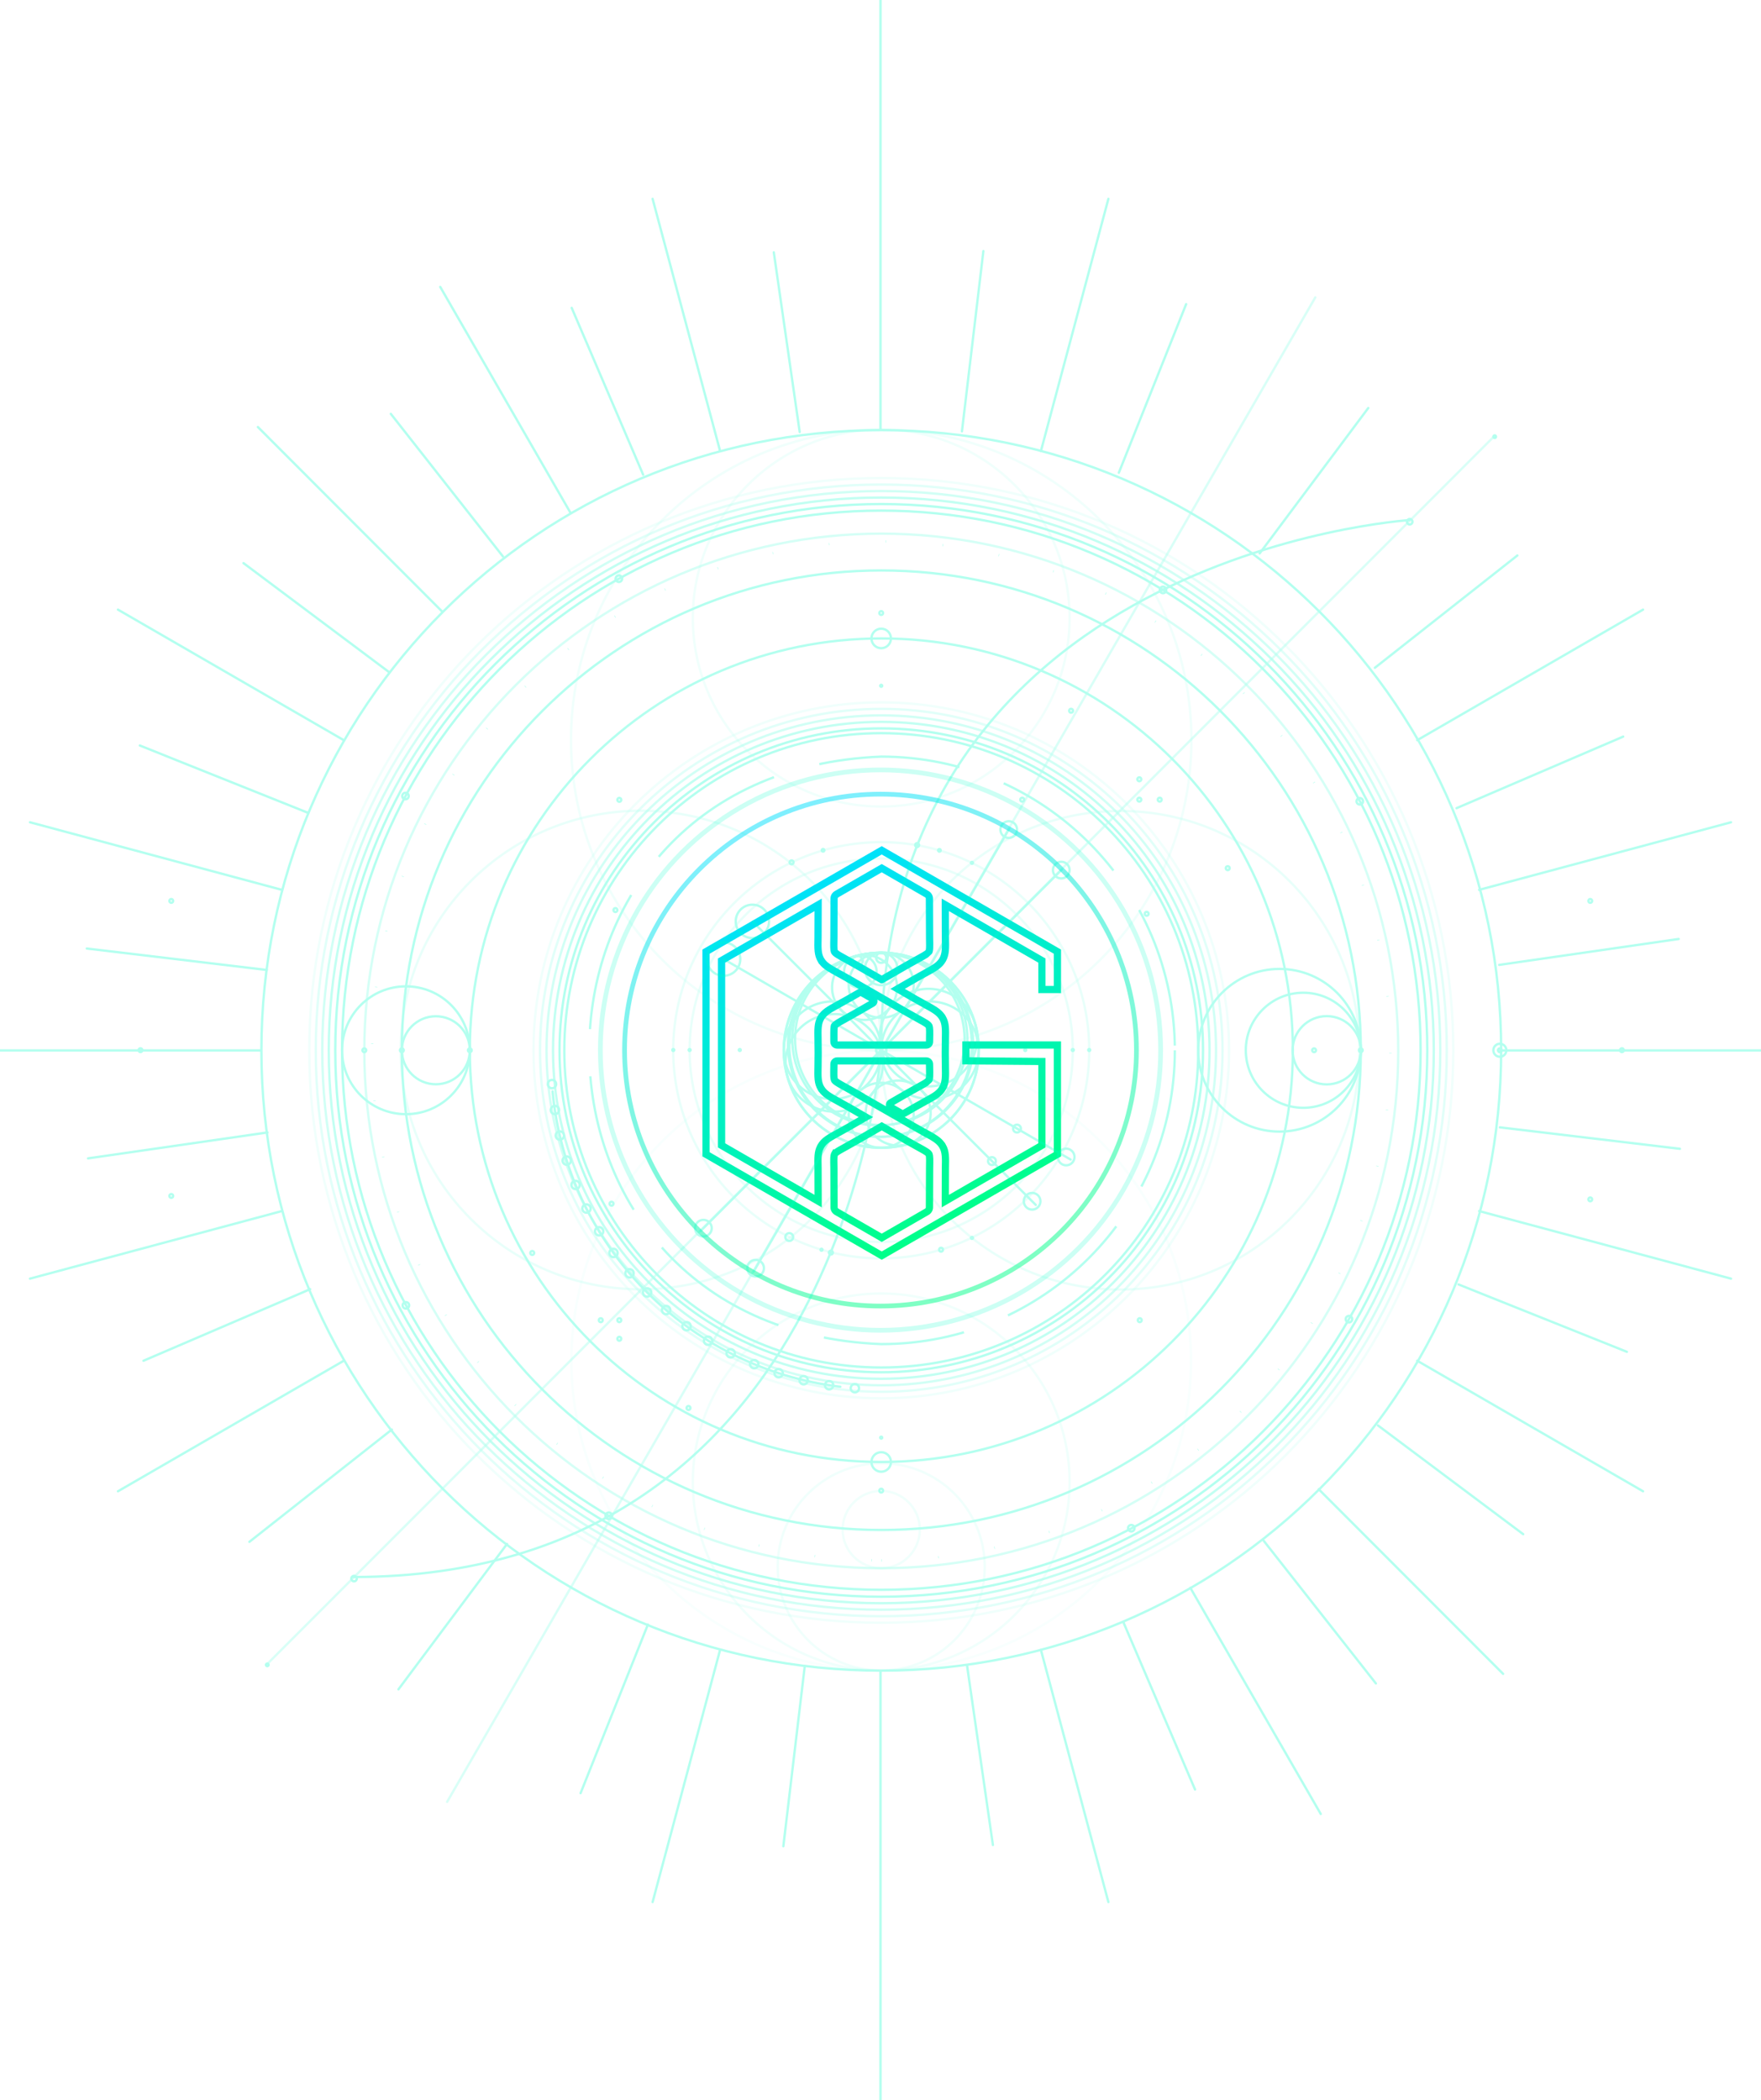 <?xml version="1.0" encoding="UTF-8"?>
<svg width="374" height="446" viewBox="0 0 374 446" fill="none" xmlns="http://www.w3.org/2000/svg">
  <path d="M187.261 267.526L186.06 266.835L168.406 256.653H168.399L149.18 245.567V201.649L150.388 200.953L168.398 190.565H168.405L186.058 180.383L187.263 179.689L188.464 180.384L206.117 190.565H206.125L225.343 201.649V210.901H220.514V204.428L203.115 194.393L201.534 193.48C201.539 196.236 201.547 198.803 201.551 199.068C201.6 201.394 201.628 202.724 200.949 204.019V204.034L200.846 204.212C200.061 205.572 198.881 206.22 196.74 207.395L196.646 207.445C196.053 207.77 195.397 208.131 194.801 208.469L194.392 208.706L192.161 209.993L194.907 211.576C195.564 211.946 196.242 212.319 196.736 212.588C198.665 213.646 199.811 214.275 200.599 215.391H200.622L200.847 215.774C201.63 217.129 201.602 218.474 201.551 220.916V220.96C201.539 221.539 201.525 222.259 201.525 223.611C201.525 224.953 201.539 225.643 201.551 226.251V226.306C201.6 228.633 201.628 229.963 200.949 231.258V231.267L200.846 231.449C200.061 232.809 198.881 233.457 196.74 234.633C196.106 234.98 195.395 235.37 194.76 235.73L194.392 235.945L192.383 237.104C192.304 237.148 192.221 237.185 192.135 237.213L194.618 238.646C195.067 238.903 195.531 239.161 195.861 239.344L195.993 239.416L196.001 239.424L196.31 239.601L196.738 239.825C198.665 240.882 199.811 241.511 200.599 242.627H200.622L200.847 243.01C201.63 244.364 201.602 245.71 201.551 248.152C201.547 248.413 201.539 251.026 201.534 253.741L203.023 252.881L203.886 252.38L220.511 242.789V226.175L204.379 226.039V221.151H225.341V245.568L224.133 246.266L206.124 256.653H206.116L188.462 266.834L187.261 267.526ZM168.809 255.121H168.816L187.26 265.759L187.695 265.508L205.705 255.121H205.713L223.366 244.94L223.808 244.684V222.682H205.911V224.521L222.043 224.656V243.675L199.995 256.399V255.069C200 252.471 200.009 248.478 200.015 248.123C200.062 245.89 200.084 244.833 199.571 243.875L199.516 243.778C199.005 242.897 198.227 242.4 196.661 241.535L196.649 241.563L195.119 240.688C194.729 240.469 194.149 240.148 193.623 239.846L191.141 238.416H191.149L190.858 238.248L181.516 232.902L181.534 232.872C180.612 232.344 179.979 231.997 179.409 231.682L179.292 231.619C179.027 231.476 178.407 231.142 177.858 230.811C177.08 230.343 176.653 230.028 176.529 229.643C176.276 229.092 176.295 228.241 176.336 226.37L176.344 225.943C176.353 225.567 176.509 225.21 176.778 224.946C177.047 224.683 177.408 224.535 177.784 224.533H196.737C197.114 224.535 197.475 224.684 197.744 224.947C198.012 225.211 198.168 225.569 198.176 225.946L198.185 226.37C198.229 228.379 198.246 229.209 197.936 229.759L197.06 230.565C196.618 230.854 195.997 231.196 195.119 231.677L195.101 231.688C194.505 232.016 193.829 232.384 192.704 233.032L189.88 234.66L191.723 235.714L192.999 234.978L193.621 234.615C194.353 234.193 195.232 233.71 195.999 233.29C197.966 232.21 198.893 231.704 199.468 230.763L199.516 230.679C200.085 229.695 200.063 228.641 200.015 226.337V226.283C200.004 225.698 199.988 224.97 199.988 223.611C199.988 222.252 200.004 221.515 200.016 220.931V220.887C200.062 218.654 200.084 217.595 199.571 216.638L199.516 216.541C198.938 215.544 198.017 215.039 196 213.932C195.368 213.587 194.432 213.074 193.623 212.607L192.851 212.162L189.093 209.994L193.62 207.381C194.328 206.97 195.166 206.51 195.906 206.105L196 206.053C197.933 204.993 198.862 204.483 199.44 203.576L199.517 203.442C200.086 202.457 200.064 201.404 200.016 199.1C200.01 198.745 200.001 194.753 199.996 192.153V190.824L205.426 193.958L222.046 203.543V209.37H223.81V202.533L223.368 202.279L205.715 192.095H205.708L187.26 181.46L186.826 181.711L168.816 192.098H168.809L151.155 202.281L150.714 202.535V244.684L151.156 244.94L168.809 255.121ZM183.646 232.353L188.161 234.937C188.142 234.846 188.132 234.753 188.132 234.66C188.13 234.429 188.19 234.202 188.306 234.001C188.421 233.801 188.588 233.635 188.789 233.521L192.113 231.601H192.119C193.152 231.008 193.795 230.656 194.364 230.343L194.376 230.337C195.48 229.73 196.432 229.207 196.602 228.991C196.699 228.704 196.675 227.585 196.65 226.402L196.643 226.064H177.875L177.868 226.401C177.842 227.608 177.818 228.747 177.923 229.002L177.935 229.024C178.077 229.143 178.538 229.472 180.02 230.27L180.149 230.339C180.745 230.667 181.411 231.034 182.402 231.602H182.409L183.66 232.327L183.646 232.353ZM187.265 263.739L177.304 257.995C177.021 257.834 176.785 257.6 176.622 257.318C176.458 257.036 176.372 256.716 176.373 256.39L176.37 255.215C176.363 252.555 176.351 248.536 176.342 248.091C176.298 246.083 176.28 245.252 176.591 244.7L176.978 244.014L177.146 244.115C177.592 243.776 178.296 243.39 179.412 242.776C180.059 242.422 180.729 242.053 181.821 241.425L182.004 241.324L187.268 238.286L192.714 241.426C193.814 242.061 194.505 242.441 195.118 242.776C196.945 243.777 197.628 244.152 197.938 244.688L198.041 244.866V244.912C198.248 245.465 198.23 246.323 198.193 248.085C198.185 248.449 198.174 251.242 198.162 256.384C198.162 256.711 198.076 257.031 197.913 257.314C197.749 257.596 197.514 257.83 197.231 257.992L187.265 263.739ZM177.92 245.465C177.822 245.753 177.846 246.873 177.872 248.056C177.882 248.516 177.893 252.385 177.9 255.209L177.904 256.382C177.901 256.44 177.915 256.497 177.945 256.548C177.974 256.598 178.016 256.639 178.068 256.666L187.264 261.972L196.458 256.669C196.51 256.641 196.553 256.599 196.582 256.548C196.611 256.497 196.625 256.439 196.623 256.38C196.636 251.159 196.646 248.435 196.654 248.055C196.68 246.847 196.704 245.703 196.599 245.454C196.403 245.236 195.461 244.718 194.375 244.122C193.789 243.802 193.132 243.44 192.12 242.858L191.937 242.756L187.263 240.058L182.409 242.858H182.403C181.402 243.432 180.76 243.784 180.144 244.123C179.09 244.7 178.093 245.247 177.916 245.467L177.92 245.465ZM174.526 256.399L168.798 253.093L152.475 243.676V203.544L168.959 194.036L169.864 193.51L174.524 190.821L174.522 192.151C174.515 195.206 174.507 198.756 174.5 199.098C174.454 201.328 174.432 202.386 174.943 203.344L175.001 203.443C175.579 204.439 176.501 204.945 178.52 206.053C179.315 206.49 180.154 206.95 180.895 207.377L182.131 208.088H182.127C185.31 209.924 188.489 211.757 191.664 213.588L193.214 214.477C194.031 214.945 194.609 215.264 195.113 215.539C196.887 216.511 197.621 216.913 197.932 217.453L198.036 217.631V217.679C198.243 218.231 198.225 219.09 198.188 220.852L198.178 221.279C198.169 221.655 198.014 222.013 197.745 222.276C197.477 222.54 197.116 222.688 196.739 222.69H177.784C177.407 222.688 177.046 222.539 176.777 222.275C176.508 222.011 176.353 221.653 176.344 221.277L176.333 220.848C176.333 220.844 176.32 220.101 176.329 219.339C176.347 218.041 176.384 217.513 176.742 217.24C177.123 216.791 177.876 216.377 179.403 215.539C180.001 215.211 180.678 214.841 181.812 214.188L181.99 214.085H181.996L184.608 212.579L182.765 211.524L181.561 212.218L180.898 212.601C180.132 213.043 179.201 213.554 178.52 213.928C176.591 214.985 175.663 215.493 175.083 216.399L175.002 216.541C174.432 217.525 174.454 218.578 174.502 220.881V220.972C174.514 221.553 174.529 222.276 174.529 223.607C174.529 224.938 174.514 225.661 174.502 226.242V226.332C174.456 228.571 174.434 229.629 174.951 230.589L175.003 230.677C175.582 231.673 176.503 232.179 178.522 233.287C179.156 233.633 180.094 234.148 180.897 234.609L181.559 234.992V234.996L185.426 237.228L180.901 239.841C180.184 240.256 179.338 240.721 178.592 241.131L178.522 241.17C176.588 242.228 175.66 242.736 175.081 243.648L175.004 243.781C174.434 244.769 174.456 245.819 174.505 248.123C174.51 248.388 174.517 250.594 174.526 255.069L174.526 256.399ZM171.701 253L172.988 253.742C172.98 250.255 172.974 248.377 172.97 248.155C172.921 245.83 172.893 244.5 173.572 243.204V243.189L173.675 243.011C174.463 241.644 175.642 241 177.781 239.829L177.85 239.791C178.483 239.443 179.189 239.055 179.821 238.697L182.359 237.232L179.644 235.664C178.982 235.291 178.288 234.91 177.785 234.635C175.856 233.577 174.709 232.948 173.921 231.832H173.897L173.673 231.449C172.89 230.095 172.918 228.749 172.969 226.308V226.217C172.981 225.644 172.996 224.929 172.996 223.614C172.996 222.299 172.981 221.586 172.969 221.012V220.92C172.921 218.594 172.893 217.264 173.572 215.97V215.953L173.675 215.776C174.462 214.412 175.642 213.766 177.781 212.593C178.349 212.281 179.095 211.873 179.763 211.493L180.129 211.28L182.105 210.141C182.197 210.088 182.294 210.046 182.396 210.016L180.13 208.705L179.784 208.506C179.145 208.143 178.451 207.761 177.786 207.396C175.942 206.385 174.813 205.766 174.029 204.739L173.99 204.752L173.675 204.212C172.892 202.856 172.92 201.511 172.971 199.07C172.977 198.772 172.984 195.63 172.989 193.483L171.585 194.292L170.639 194.839L154.014 204.428V242.791L171.708 252.998L171.701 253ZM177.874 221.157H196.647L196.654 220.818C196.68 219.61 196.704 218.469 196.6 218.217V218.213C196.396 217.989 195.415 217.451 194.377 216.882C193.791 216.562 193.105 216.183 192.064 215.584L190.898 214.914L186.327 212.278C186.35 212.375 186.362 212.475 186.362 212.575C186.363 212.805 186.303 213.032 186.189 213.233C186.074 213.433 185.909 213.599 185.709 213.716L185.704 213.718L182.41 215.618H182.404C181.36 216.22 180.69 216.586 180.146 216.884C179.086 217.466 178.083 218.015 177.916 218.232V218.236C177.865 218.696 177.855 219.997 177.873 220.817L177.874 221.157ZM187.467 208.813H187.056L186.878 208.71L181.998 205.895H181.993L181.815 205.792C180.696 205.148 179.988 204.757 179.41 204.441C177.584 203.44 176.901 203.065 176.591 202.527L176.489 202.349V202.305C176.28 201.751 176.298 200.894 176.337 199.133C176.346 198.699 176.357 194.855 176.365 192.311L176.369 190.835C176.368 190.508 176.454 190.188 176.617 189.905C176.781 189.623 177.016 189.389 177.3 189.226L187.261 183.483L197.221 189.226C197.504 189.388 197.739 189.622 197.903 189.904C198.067 190.185 198.154 190.505 198.155 190.831V190.847C198.161 193.17 198.174 198.609 198.186 199.132C198.229 201.143 198.246 201.977 197.936 202.524L197.114 203.295C196.669 203.592 196.031 203.942 195.117 204.444C194.515 204.772 193.83 205.15 192.708 205.796L192.526 205.899L187.467 208.813ZM182.403 204.363H182.409L187.261 207.163L192.115 204.363H192.12C193.152 203.771 193.803 203.413 194.381 203.097C195.435 202.518 196.433 201.97 196.606 201.752C196.703 201.466 196.679 200.346 196.654 199.161C196.643 198.624 196.629 193.372 196.623 190.847V190.835C196.625 190.776 196.61 190.718 196.58 190.667C196.551 190.616 196.507 190.575 196.455 190.548L187.262 185.247L178.068 190.549C178.016 190.576 177.973 190.617 177.944 190.668C177.915 190.719 177.901 190.777 177.904 190.836L177.899 192.313C177.891 195.014 177.881 198.712 177.871 199.162C177.845 200.369 177.82 201.509 177.926 201.763V201.768C178.125 201.987 179.064 202.504 180.146 203.097C180.698 203.399 181.371 203.771 182.402 204.363H182.403Z" fill="url(#paint0_linear_1007_116763)"/>
  <circle opacity="0.5" cx="187" cy="223" r="54.357" stroke="url(#paint1_linear_1007_116763)"/>
  <circle cx="187" cy="223" r="59.5" stroke="#00FFC8" stroke-opacity="0.2"/>
  <g opacity="0.3" clip-path="url(#clip0_1007_116763)">
    <path d="M86.213 236.608C93.706 236.608 99.78 230.531 99.78 223.035C99.78 215.538 93.706 209.461 86.213 209.461C78.721 209.461 72.647 215.538 72.647 223.035C72.647 230.531 78.721 236.608 86.213 236.608Z" stroke="#00FFC8" stroke-width="0.5" stroke-miterlimit="10" stroke-linecap="round"/>
    <path d="M271.745 240.307C281.279 240.307 289.008 232.574 289.008 223.035C289.008 213.496 281.279 205.763 271.745 205.763C262.211 205.763 254.482 213.496 254.482 223.035C254.482 232.574 262.211 240.307 271.745 240.307Z" stroke="#00FFC8" stroke-width="0.5" stroke-miterlimit="10" stroke-linecap="round"/>
    <path opacity="0.3" d="M237.942 273.851C265.993 273.851 288.732 251.1 288.732 223.035C288.732 194.97 265.993 172.219 237.942 172.219C209.892 172.219 187.152 194.97 187.152 223.035C187.152 251.1 209.892 273.851 237.942 273.851Z" stroke="#00FFC8" stroke-width="0.5" stroke-miterlimit="10" stroke-linecap="round"/>
    <path opacity="0.3" d="M136.128 273.798C164.307 273.798 187.151 251.047 187.151 222.982C187.151 194.917 164.307 172.166 136.128 172.166C107.95 172.166 85.106 194.917 85.106 222.982C85.106 251.047 107.95 273.798 136.128 273.798Z" stroke="#00FFC8" stroke-width="0.5" stroke-miterlimit="10" stroke-linecap="round"/>
    <path d="M92.564 230.255C96.549 230.255 99.78 227.022 99.78 223.035C99.78 219.048 96.549 215.815 92.564 215.815C88.579 215.815 85.348 219.048 85.348 223.035C85.348 227.022 88.579 230.255 92.564 230.255Z" stroke="#00FFC8" stroke-width="0.5" stroke-miterlimit="10" stroke-linecap="round"/>
    <path opacity="0.3" d="M187.151 267.233C211.549 267.233 231.327 247.445 231.327 223.035C231.327 198.625 211.549 178.837 187.151 178.837C162.753 178.837 142.975 198.625 142.975 223.035C142.975 247.445 162.753 267.233 187.151 267.233Z" stroke="#00FFC8" stroke-width="0.5" stroke-miterlimit="10" stroke-linecap="round"/>
    <path opacity="0.3" d="M187.151 263.743C209.622 263.743 227.838 245.517 227.838 223.035C227.838 200.552 209.622 182.327 187.151 182.327C164.68 182.327 146.464 200.552 146.464 223.035C146.464 245.517 164.68 263.743 187.151 263.743Z" stroke="#00FFC8" stroke-width="0.5" stroke-miterlimit="10" stroke-linecap="round"/>
    <path d="M276.794 235.255C283.54 235.255 289.008 229.784 289.008 223.035C289.008 216.286 283.54 210.815 276.794 210.815C270.049 210.815 264.58 216.286 264.58 223.035C264.58 229.784 270.049 235.255 276.794 235.255Z" stroke="#00FFC8" stroke-width="0.5" stroke-miterlimit="10" stroke-linecap="round"/>
    <path d="M281.764 230.282C285.765 230.282 289.008 227.038 289.008 223.035C289.008 219.032 285.765 215.787 281.764 215.787C277.764 215.787 274.52 219.032 274.52 223.035C274.52 227.038 277.764 230.282 281.764 230.282Z" stroke="#00FFC8" stroke-width="0.5" stroke-miterlimit="10" stroke-linecap="round"/>
    <path d="M187.165 290.403C224.344 290.403 254.484 260.247 254.484 223.049C254.484 185.851 224.344 155.695 187.165 155.695C149.986 155.695 119.846 185.851 119.846 223.049C119.846 260.247 149.986 290.403 187.165 290.403Z" stroke="#00FFC8" stroke-width="0.5" stroke-miterlimit="10"/>
    <path d="M249.512 223.047C249.512 257.501 221.591 285.436 187.165 285.436C104.46 282.151 104.488 163.948 187.165 160.674C221.601 160.674 249.512 188.609 249.512 223.063V223.047Z" stroke="#00FFC8" stroke-width="0.5" stroke-miterlimit="10" stroke-dasharray="30.07 10.02"/>
    <path d="M187.177 337.612C250.431 337.612 301.708 286.308 301.708 223.023C301.708 159.737 250.431 108.433 187.177 108.433C123.924 108.433 72.647 159.737 72.647 223.023C72.647 286.308 123.924 337.612 187.177 337.612Z" stroke="#00FFC8" stroke-width="0.5" stroke-miterlimit="10"/>
    <path d="M187.177 324.906C243.417 324.906 289.008 279.291 289.008 223.022C289.008 166.754 243.417 121.139 187.177 121.139C130.938 121.139 85.346 166.754 85.346 223.022C85.346 279.291 130.938 324.906 187.177 324.906Z" stroke="#00FFC8" stroke-width="0.5" stroke-miterlimit="10"/>
    <path d="M187.177 310.465C235.446 310.465 274.575 271.316 274.575 223.023C274.575 174.73 235.446 135.58 187.177 135.58C138.909 135.58 99.78 174.73 99.78 223.023C99.78 271.316 138.909 310.465 187.177 310.465Z" stroke="#00FFC8" stroke-width="0.5" stroke-miterlimit="10"/>
    <path d="M187.165 339.082C251.208 339.082 303.125 287.138 303.125 223.061C303.125 158.985 251.208 107.041 187.165 107.041C123.122 107.041 71.204 158.985 71.204 223.061C71.204 287.138 123.122 339.082 187.165 339.082Z" stroke="#00FFC8" stroke-width="0.5" stroke-miterlimit="10" stroke-linecap="round"/>
    <path opacity="0.8" d="M187.165 340.463C251.971 340.463 304.506 287.9 304.506 223.061C304.506 158.222 251.971 105.66 187.165 105.66C122.359 105.66 69.824 158.222 69.824 223.061C69.824 287.9 122.359 340.463 187.165 340.463Z" stroke="#00FFC8" stroke-width="0.5" stroke-miterlimit="10" stroke-linecap="round"/>
    <path opacity="0.6" d="M187.165 341.842C252.732 341.842 305.885 288.662 305.885 223.061C305.885 157.46 252.732 104.28 187.165 104.28C121.598 104.28 68.445 157.46 68.445 223.061C68.445 288.662 121.598 341.842 187.165 341.842Z" stroke="#00FFC8" stroke-width="0.5" stroke-miterlimit="10" stroke-linecap="round"/>
    <path opacity="0.4" d="M187.165 343.224C253.495 343.224 307.265 289.425 307.265 223.061C307.265 156.697 253.495 102.899 187.165 102.899C120.835 102.899 67.064 156.697 67.064 223.061C67.064 289.425 120.835 343.224 187.165 343.224Z" stroke="#00FFC8" stroke-width="0.5" stroke-miterlimit="10" stroke-linecap="round"/>
    <path opacity="0.2" d="M187.165 344.605C254.257 344.605 308.646 290.188 308.646 223.061C308.646 155.935 254.257 101.518 187.165 101.518C120.073 101.518 65.684 155.935 65.684 223.061C65.684 290.188 120.073 344.605 187.165 344.605Z" stroke="#00FFC8" stroke-width="0.5" stroke-miterlimit="10" stroke-linecap="round"/>
    <path opacity="0.55" d="M187.165 333.021C247.801 333.021 296.956 283.841 296.956 223.173C296.956 162.506 247.801 113.325 187.165 113.325C126.529 113.325 77.373 162.506 77.373 223.173C77.373 283.841 126.529 333.021 187.165 333.021Z" stroke="#00FFC8" stroke-width="0.5" stroke-miterlimit="10"/>
    <path d="M187.165 331.364C246.886 331.364 295.3 282.925 295.3 223.173C295.3 163.421 246.886 114.983 187.165 114.983C127.444 114.983 79.03 163.421 79.03 223.173C79.03 282.925 127.444 331.364 187.165 331.364Z" stroke="#00FFC8" stroke-width="0.5" stroke-miterlimit="10" stroke-dasharray="0.1 12"/>
    <path d="M187.165 291.417C224.904 291.417 255.498 260.808 255.498 223.049C255.498 185.29 224.904 154.68 187.165 154.68C149.425 154.68 118.831 185.29 118.831 223.049C118.831 260.808 149.425 291.417 187.165 291.417Z" stroke="#00FFC8" stroke-width="0.5" stroke-miterlimit="10"/>
    <path opacity="0.8" d="M187.165 292.799C225.667 292.799 256.879 261.571 256.879 223.049C256.879 184.527 225.667 153.299 187.165 153.299C148.663 153.299 117.451 184.527 117.451 223.049C117.451 261.571 148.663 292.799 187.165 292.799Z" stroke="#00FFC8" stroke-width="0.5" stroke-miterlimit="10" stroke-linecap="round"/>
    <path opacity="0.6" d="M187.165 294.18C226.429 294.18 258.259 262.334 258.259 223.049C258.259 183.764 226.429 151.918 187.165 151.918C147.9 151.918 116.07 183.764 116.07 223.049C116.07 262.334 147.9 294.18 187.165 294.18Z" stroke="#00FFC8" stroke-width="0.5" stroke-miterlimit="10" stroke-linecap="round"/>
    <path opacity="0.4" d="M187.165 295.561C227.192 295.561 259.64 263.096 259.64 223.049C259.64 183.001 227.192 150.536 187.165 150.536C147.138 150.536 114.69 183.001 114.69 223.049C114.69 263.096 147.138 295.561 187.165 295.561Z" stroke="#00FFC8" stroke-width="0.5" stroke-miterlimit="10" stroke-linecap="round"/>
    <path opacity="0.2" d="M187.165 296.943C227.954 296.943 261.02 263.859 261.02 223.049C261.02 182.239 227.954 149.155 187.165 149.155C146.375 149.155 113.309 182.239 113.309 223.049C113.309 263.859 146.375 296.943 187.165 296.943Z" stroke="#00FFC8" stroke-width="0.5" stroke-miterlimit="10" stroke-linecap="round"/>
    <path d="M178.469 294.49C146.04 290.592 120.446 264.465 117.353 231.78" stroke="#00FFC8" stroke-width="0.5" stroke-miterlimit="10" stroke-linecap="round"/>
    <path d="M117.235 231.107C117.724 231.107 118.121 230.71 118.121 230.221C118.121 229.731 117.724 229.334 117.235 229.334C116.746 229.334 116.349 229.731 116.349 230.221C116.349 230.71 116.746 231.107 117.235 231.107Z" stroke="#00FFC8" stroke-width="0.5" stroke-miterlimit="10"/>
    <path d="M117.851 236.608C118.34 236.608 118.737 236.212 118.737 235.722C118.737 235.233 118.34 234.836 117.851 234.836C117.362 234.836 116.965 235.233 116.965 235.722C116.965 236.212 117.362 236.608 117.851 236.608Z" stroke="#00FFC8" stroke-width="0.5" stroke-miterlimit="10"/>
    <path d="M118.895 242.029C119.384 242.029 119.781 241.633 119.781 241.143C119.781 240.654 119.384 240.257 118.895 240.257C118.406 240.257 118.009 240.654 118.009 241.143C118.009 241.633 118.406 242.029 118.895 242.029Z" stroke="#00FFC8" stroke-width="0.5" stroke-miterlimit="10"/>
    <path d="M120.361 247.356C120.85 247.356 121.247 246.959 121.247 246.47C121.247 245.98 120.85 245.583 120.361 245.583C119.872 245.583 119.475 245.98 119.475 246.47C119.475 246.959 119.872 247.356 120.361 247.356Z" stroke="#00FFC8" stroke-width="0.5" stroke-miterlimit="10"/>
    <path d="M122.242 252.519C122.732 252.519 123.128 252.122 123.128 251.633C123.128 251.144 122.732 250.747 122.242 250.747C121.753 250.747 121.357 251.144 121.357 251.633C121.357 252.122 121.753 252.519 122.242 252.519Z" stroke="#00FFC8" stroke-width="0.5" stroke-miterlimit="10"/>
    <path d="M124.554 257.534C125.043 257.534 125.439 257.137 125.439 256.647C125.439 256.158 125.043 255.761 124.554 255.761C124.065 255.761 123.668 256.158 123.668 256.647C123.668 257.137 124.065 257.534 124.554 257.534Z" stroke="#00FFC8" stroke-width="0.5" stroke-miterlimit="10"/>
    <path d="M127.246 262.368C127.736 262.368 128.132 261.971 128.132 261.482C128.132 260.992 127.736 260.595 127.246 260.595C126.757 260.595 126.361 260.992 126.361 261.482C126.361 261.971 126.757 262.368 127.246 262.368Z" stroke="#00FFC8" stroke-width="0.5" stroke-miterlimit="10"/>
    <path d="M130.29 266.966C130.779 266.966 131.176 266.57 131.176 266.08C131.176 265.591 130.779 265.194 130.29 265.194C129.801 265.194 129.404 265.591 129.404 266.08C129.404 266.57 129.801 266.966 130.29 266.966Z" stroke="#00FFC8" stroke-width="0.5" stroke-miterlimit="10"/>
    <path d="M133.699 271.288C134.188 271.288 134.585 270.892 134.585 270.402C134.585 269.913 134.188 269.516 133.699 269.516C133.21 269.516 132.814 269.913 132.814 270.402C132.814 270.892 133.21 271.288 133.699 271.288Z" stroke="#00FFC8" stroke-width="0.5" stroke-miterlimit="10"/>
    <path d="M137.433 275.352C137.922 275.352 138.319 274.955 138.319 274.466C138.319 273.976 137.922 273.579 137.433 273.579C136.944 273.579 136.547 273.976 136.547 274.466C136.547 274.955 136.944 275.352 137.433 275.352Z" stroke="#00FFC8" stroke-width="0.5" stroke-miterlimit="10"/>
    <path d="M141.471 279.089C141.96 279.089 142.356 278.692 142.356 278.203C142.356 277.713 141.96 277.316 141.471 277.316C140.982 277.316 140.585 277.713 140.585 278.203C140.585 278.692 140.982 279.089 141.471 279.089Z" stroke="#00FFC8" stroke-width="0.5" stroke-miterlimit="10"/>
    <path d="M145.808 282.522C146.297 282.522 146.693 282.125 146.693 281.635C146.693 281.146 146.297 280.749 145.808 280.749C145.319 280.749 144.922 281.146 144.922 281.635C144.922 282.125 145.319 282.522 145.808 282.522Z" stroke="#00FFC8" stroke-width="0.5" stroke-miterlimit="10"/>
    <path d="M150.381 285.607C150.87 285.607 151.266 285.21 151.266 284.721C151.266 284.231 150.87 283.834 150.381 283.834C149.891 283.834 149.495 284.231 149.495 284.721C149.495 285.21 149.891 285.607 150.381 285.607Z" stroke="#00FFC8" stroke-width="0.5" stroke-miterlimit="10"/>
    <path d="M155.178 288.276C155.667 288.276 156.064 287.879 156.064 287.39C156.064 286.901 155.667 286.504 155.178 286.504C154.689 286.504 154.293 286.901 154.293 287.39C154.293 287.879 154.689 288.276 155.178 288.276Z" stroke="#00FFC8" stroke-width="0.5" stroke-miterlimit="10"/>
    <path d="M160.182 290.578C160.672 290.578 161.068 290.181 161.068 289.692C161.068 289.202 160.672 288.806 160.182 288.806C159.693 288.806 159.297 289.202 159.297 289.692C159.297 290.181 159.693 290.578 160.182 290.578Z" stroke="#00FFC8" stroke-width="0.5" stroke-miterlimit="10"/>
    <path d="M165.371 292.498C165.86 292.498 166.257 292.101 166.257 291.612C166.257 291.122 165.86 290.725 165.371 290.725C164.882 290.725 164.485 291.122 164.485 291.612C164.485 292.101 164.882 292.498 165.371 292.498Z" stroke="#00FFC8" stroke-width="0.5" stroke-miterlimit="10"/>
    <path d="M170.676 293.991C171.165 293.991 171.562 293.594 171.562 293.104C171.562 292.615 171.165 292.218 170.676 292.218C170.187 292.218 169.79 292.615 169.79 293.104C169.79 293.594 170.187 293.991 170.676 293.991Z" stroke="#00FFC8" stroke-width="0.5" stroke-miterlimit="10"/>
    <path d="M176.09 295.054C176.579 295.054 176.975 294.657 176.975 294.168C176.975 293.678 176.579 293.281 176.09 293.281C175.6 293.281 175.204 293.678 175.204 294.168C175.204 294.657 175.6 295.054 176.09 295.054Z" stroke="#00FFC8" stroke-width="0.5" stroke-miterlimit="10"/>
    <path d="M181.559 295.684C182.048 295.684 182.445 295.287 182.445 294.798C182.445 294.308 182.048 293.912 181.559 293.912C181.07 293.912 180.673 294.308 180.673 294.798C180.673 295.287 181.07 295.684 181.559 295.684Z" stroke="#00FFC8" stroke-width="0.5" stroke-miterlimit="10"/>
    <path d="M86.114 169.736C86.495 169.736 86.805 169.427 86.805 169.045C86.805 168.664 86.495 168.354 86.114 168.354C85.733 168.354 85.424 168.664 85.424 169.045C85.424 169.427 85.733 169.736 86.114 169.736Z" stroke="#00FFC8" stroke-width="0.5" stroke-miterlimit="10"/>
    <path d="M131.435 123.582C131.816 123.582 132.125 123.273 132.125 122.891C132.125 122.51 131.816 122.201 131.435 122.201C131.053 122.201 130.744 122.51 130.744 122.891C130.744 123.273 131.053 123.582 131.435 123.582Z" stroke="#00FFC8" stroke-width="0.5" stroke-miterlimit="10"/>
    <path d="M187.151 137.652C188.295 137.652 189.222 136.724 189.222 135.58C189.222 134.436 188.295 133.508 187.151 133.508C186.007 133.508 185.08 134.436 185.08 135.58C185.08 136.724 186.007 137.652 187.151 137.652Z" stroke="#00FFC8" stroke-width="0.5" stroke-miterlimit="10"/>
    <path d="M99.78 223.435C100.001 223.435 100.18 223.256 100.18 223.035C100.18 222.814 100.001 222.635 99.78 222.635C99.559 222.635 99.38 222.814 99.38 223.035C99.38 223.256 99.559 223.435 99.78 223.435Z" stroke="#00FFC8" stroke-width="0.5" stroke-miterlimit="10"/>
    <path d="M77.373 223.435C77.594 223.435 77.774 223.256 77.774 223.035C77.774 222.814 77.594 222.635 77.373 222.635C77.152 222.635 76.973 222.814 76.973 223.035C76.973 223.256 77.152 223.435 77.373 223.435Z" stroke="#00FFC8" stroke-width="0.5" stroke-miterlimit="10"/>
    <path d="M85.348 223.435C85.569 223.435 85.748 223.256 85.748 223.035C85.748 222.814 85.569 222.635 85.348 222.635C85.127 222.635 84.948 222.814 84.948 223.035C84.948 223.256 85.127 223.435 85.348 223.435Z" stroke="#00FFC8" stroke-width="0.5" stroke-miterlimit="10"/>
    <path d="M29.836 223.417C30.057 223.417 30.237 223.238 30.237 223.016C30.237 222.795 30.057 222.616 29.836 222.616C29.615 222.616 29.436 222.795 29.436 223.016C29.436 223.238 29.615 223.417 29.836 223.417Z" stroke="#00FFC8" stroke-width="0.5" stroke-miterlimit="10"/>
    <path d="M36.376 191.722C36.597 191.722 36.776 191.543 36.776 191.322C36.776 191.101 36.597 190.922 36.376 190.922C36.155 190.922 35.976 191.101 35.976 191.322C35.976 191.543 36.155 191.722 36.376 191.722Z" stroke="#00FFC8" stroke-width="0.5" stroke-miterlimit="10"/>
    <path d="M337.737 191.722C337.958 191.722 338.137 191.543 338.137 191.322C338.137 191.101 337.958 190.922 337.737 190.922C337.516 190.922 337.336 191.101 337.336 191.322C337.336 191.543 337.516 191.722 337.737 191.722Z" stroke="#00FFC8" stroke-width="0.5" stroke-miterlimit="10"/>
    <path d="M337.737 255.1C337.958 255.1 338.137 254.921 338.137 254.7C338.137 254.479 337.958 254.299 337.737 254.299C337.516 254.299 337.336 254.479 337.336 254.7C337.336 254.921 337.516 255.1 337.737 255.1Z" stroke="#00FFC8" stroke-width="0.5" stroke-miterlimit="10"/>
    <path d="M36.376 254.375C36.597 254.375 36.776 254.196 36.776 253.975C36.776 253.754 36.597 253.574 36.376 253.574C36.155 253.574 35.976 253.754 35.976 253.975C35.976 254.196 36.155 254.375 36.376 254.375Z" stroke="#00FFC8" stroke-width="0.5" stroke-miterlimit="10"/>
    <path d="M344.466 223.417C344.687 223.417 344.866 223.238 344.866 223.016C344.866 222.795 344.687 222.616 344.466 222.616C344.244 222.616 344.065 222.795 344.065 223.016C344.065 223.238 344.244 223.417 344.466 223.417Z" stroke="#00FFC8" stroke-width="0.5" stroke-miterlimit="10"/>
    <path d="M279.085 223.435C279.306 223.435 279.486 223.256 279.486 223.035C279.486 222.814 279.306 222.635 279.085 222.635C278.864 222.635 278.685 222.814 278.685 223.035C278.685 223.256 278.864 223.435 279.085 223.435Z" stroke="#00FFC8" stroke-width="0.5" stroke-miterlimit="10"/>
    <path d="M289.008 223.435C289.229 223.435 289.408 223.256 289.408 223.035C289.408 222.814 289.229 222.635 289.008 222.635C288.787 222.635 288.608 222.814 288.608 223.035C288.608 223.256 288.787 223.435 289.008 223.435Z" stroke="#00FFC8" stroke-width="0.5" stroke-miterlimit="10"/>
    <path d="M187.151 316.955C187.372 316.955 187.551 316.776 187.551 316.555C187.551 316.334 187.372 316.154 187.151 316.154C186.93 316.154 186.751 316.334 186.751 316.555C186.751 316.776 186.93 316.955 187.151 316.955Z" stroke="#00FFC8" stroke-width="0.5" stroke-miterlimit="10"/>
    <path d="M187.151 130.587C187.372 130.587 187.551 130.408 187.551 130.187C187.551 129.966 187.372 129.787 187.151 129.787C186.93 129.787 186.751 129.966 186.751 130.187C186.751 130.408 186.93 130.587 187.151 130.587Z" stroke="#00FFC8" stroke-width="0.5" stroke-miterlimit="10"/>
    <path d="M187.151 312.537C188.295 312.537 189.222 311.609 189.222 310.465C189.222 309.32 188.295 308.393 187.151 308.393C186.007 308.393 185.08 309.32 185.08 310.465C185.08 311.609 186.007 312.537 187.151 312.537Z" stroke="#00FFC8" stroke-width="0.5" stroke-miterlimit="10"/>
    <path d="M246.998 125.969C247.379 125.969 247.688 125.66 247.688 125.278C247.688 124.897 247.379 124.588 246.998 124.588C246.617 124.588 246.308 124.897 246.308 125.278C246.308 125.66 246.617 125.969 246.998 125.969Z" stroke="#00FFC8" stroke-width="0.5" stroke-miterlimit="10"/>
    <path d="M288.793 170.856C289.174 170.856 289.483 170.547 289.483 170.166C289.483 169.784 289.174 169.475 288.793 169.475C288.411 169.475 288.102 169.784 288.102 170.166C288.102 170.547 288.411 170.856 288.793 170.856Z" stroke="#00FFC8" stroke-width="0.5" stroke-miterlimit="10"/>
    <path d="M286.492 280.824C286.874 280.824 287.183 280.515 287.183 280.133C287.183 279.752 286.874 279.443 286.492 279.443C286.111 279.443 285.802 279.752 285.802 280.133C285.802 280.515 286.111 280.824 286.492 280.824Z" stroke="#00FFC8" stroke-width="0.5" stroke-miterlimit="10"/>
    <path d="M240.263 325.221C240.644 325.221 240.953 324.912 240.953 324.53C240.953 324.149 240.644 323.84 240.263 323.84C239.882 323.84 239.573 324.149 239.573 324.53C239.573 324.912 239.882 325.221 240.263 325.221Z" stroke="#00FFC8" stroke-width="0.5" stroke-miterlimit="10"/>
    <path d="M129.289 322.579C129.671 322.579 129.98 322.27 129.98 321.889C129.98 321.507 129.671 321.198 129.289 321.198C128.908 321.198 128.599 321.507 128.599 321.889C128.599 322.27 128.908 322.579 129.289 322.579Z" stroke="#00FFC8" stroke-width="0.5" stroke-miterlimit="10"/>
    <path d="M86.203 277.895C86.584 277.895 86.893 277.586 86.893 277.205C86.893 276.823 86.584 276.514 86.203 276.514C85.821 276.514 85.512 276.823 85.512 277.205C85.512 277.586 85.821 277.895 86.203 277.895Z" stroke="#00FFC8" stroke-width="0.5" stroke-miterlimit="10"/>
    <path d="M187.165 354.778C259.873 354.778 318.814 295.807 318.814 223.061C318.814 150.316 259.873 91.345 187.165 91.345C114.457 91.345 55.516 150.316 55.516 223.061C55.516 295.807 114.457 354.778 187.165 354.778Z" stroke="#00FFC8" stroke-width="0.5" stroke-miterlimit="10" stroke-linecap="round"/>
    <path d="M131.531 170.274C131.76 170.274 131.945 170.089 131.945 169.86C131.945 169.631 131.76 169.446 131.531 169.446C131.302 169.446 131.117 169.631 131.117 169.86C131.117 170.089 131.302 170.274 131.531 170.274Z" stroke="#00FFC8" stroke-width="0.5" stroke-miterlimit="10"/>
    <path d="M130.702 193.676C130.931 193.676 131.117 193.491 131.117 193.262C131.117 193.033 130.931 192.848 130.702 192.848C130.474 192.848 130.288 193.033 130.288 193.262C130.288 193.491 130.474 193.676 130.702 193.676Z" stroke="#00FFC8" stroke-width="0.5" stroke-miterlimit="10"/>
    <path d="M129.876 256.033C130.104 256.033 130.29 255.847 130.29 255.618C130.29 255.39 130.104 255.204 129.876 255.204C129.647 255.204 129.462 255.39 129.462 255.618C129.462 255.847 129.647 256.033 129.876 256.033Z" stroke="#00FFC8" stroke-width="0.5" stroke-miterlimit="10"/>
    <path d="M131.531 280.768C131.76 280.768 131.945 280.582 131.945 280.354C131.945 280.125 131.76 279.939 131.531 279.939C131.302 279.939 131.117 280.125 131.117 280.354C131.117 280.582 131.302 280.768 131.531 280.768Z" stroke="#00FFC8" stroke-width="0.5" stroke-miterlimit="10"/>
    <path d="M131.531 284.721C131.76 284.721 131.945 284.535 131.945 284.306C131.945 284.078 131.76 283.892 131.531 283.892C131.302 283.892 131.117 284.078 131.117 284.306C131.117 284.535 131.302 284.721 131.531 284.721Z" stroke="#00FFC8" stroke-width="0.5" stroke-miterlimit="10"/>
    <path d="M127.586 280.773C127.815 280.773 128 280.587 128 280.358C128 280.129 127.815 279.944 127.586 279.944C127.357 279.944 127.172 280.129 127.172 280.358C127.172 280.587 127.357 280.773 127.586 280.773Z" stroke="#00FFC8" stroke-width="0.5" stroke-miterlimit="10"/>
    <path d="M113.033 266.495C113.262 266.495 113.447 266.309 113.447 266.08C113.447 265.851 113.262 265.666 113.033 265.666C112.804 265.666 112.619 265.851 112.619 266.08C112.619 266.309 112.804 266.495 113.033 266.495Z" stroke="#00FFC8" stroke-width="0.5" stroke-miterlimit="10"/>
    <path d="M242.059 280.768C242.288 280.768 242.473 280.582 242.473 280.354C242.473 280.125 242.288 279.939 242.059 279.939C241.83 279.939 241.645 280.125 241.645 280.354C241.645 280.582 241.83 280.768 242.059 280.768Z" stroke="#00FFC8" stroke-width="0.5" stroke-miterlimit="10"/>
    <path d="M241.969 165.902C242.198 165.902 242.383 165.717 242.383 165.488C242.383 165.259 242.198 165.074 241.969 165.074C241.74 165.074 241.555 165.259 241.555 165.488C241.555 165.717 241.74 165.902 241.969 165.902Z" stroke="#00FFC8" stroke-width="0.5" stroke-miterlimit="10"/>
    <path d="M246.3 170.235C246.529 170.235 246.714 170.05 246.714 169.821C246.714 169.592 246.529 169.407 246.3 169.407C246.071 169.407 245.886 169.592 245.886 169.821C245.886 170.05 246.071 170.235 246.3 170.235Z" stroke="#00FFC8" stroke-width="0.5" stroke-miterlimit="10"/>
    <path d="M241.969 170.235C242.198 170.235 242.383 170.05 242.383 169.821C242.383 169.592 242.198 169.407 241.969 169.407C241.74 169.407 241.555 169.592 241.555 169.821C241.555 170.05 241.74 170.235 241.969 170.235Z" stroke="#00FFC8" stroke-width="0.5" stroke-miterlimit="10"/>
    <path d="M217.096 170.235C217.325 170.235 217.51 170.05 217.51 169.821C217.51 169.592 217.325 169.407 217.096 169.407C216.867 169.407 216.682 169.592 216.682 169.821C216.682 170.05 216.867 170.235 217.096 170.235Z" stroke="#00FFC8" stroke-width="0.5" stroke-miterlimit="10"/>
    <path d="M227.475 151.351C227.704 151.351 227.889 151.166 227.889 150.937C227.889 150.708 227.704 150.522 227.475 150.522C227.246 150.522 227.061 150.708 227.061 150.937C227.061 151.166 227.246 151.351 227.475 151.351Z" stroke="#00FFC8" stroke-width="0.5" stroke-miterlimit="10"/>
    <path d="M260.744 184.776C260.973 184.776 261.159 184.59 261.159 184.362C261.159 184.133 260.973 183.947 260.744 183.947C260.516 183.947 260.33 184.133 260.33 184.362C260.33 184.59 260.516 184.776 260.744 184.776Z" stroke="#00FFC8" stroke-width="0.5" stroke-miterlimit="10"/>
    <path d="M243.527 194.469C243.755 194.469 243.941 194.284 243.941 194.055C243.941 193.826 243.755 193.641 243.527 193.641C243.298 193.641 243.112 193.826 243.112 194.055C243.112 194.284 243.298 194.469 243.527 194.469Z" stroke="#00FFC8" stroke-width="0.5" stroke-miterlimit="10"/>
    <path d="M146.222 299.415C146.451 299.415 146.636 299.229 146.636 299C146.636 298.771 146.451 298.586 146.222 298.586C145.993 298.586 145.808 298.771 145.808 299C145.808 299.229 145.993 299.415 146.222 299.415Z" stroke="#00FFC8" stroke-width="0.5" stroke-miterlimit="10"/>
    <path d="M318.538 224.416C319.3 224.416 319.918 223.798 319.918 223.035C319.918 222.272 319.3 221.654 318.538 221.654C317.775 221.654 317.157 222.272 317.157 223.035C317.157 223.798 317.775 224.416 318.538 224.416Z" stroke="#00FFC8" stroke-width="0.5" stroke-miterlimit="10"/>
    <path d="M318.538 223.435C318.759 223.435 318.938 223.256 318.938 223.035C318.938 222.814 318.759 222.635 318.538 222.635C318.317 222.635 318.138 222.814 318.138 223.035C318.138 223.256 318.317 223.435 318.538 223.435Z" stroke="#00FFC8" stroke-width="0.5" stroke-miterlimit="10"/>
    <path opacity="0.5" d="M56.803 353.316L317.498 92.487" stroke="#00FFC8" stroke-width="0.5" stroke-miterlimit="10" stroke-linecap="round"/>
    <path d="M187.151 243.752C198.587 243.752 207.857 234.477 207.857 223.035C207.857 211.593 198.587 202.318 187.151 202.318C175.715 202.318 166.444 211.593 166.444 223.035C166.444 234.477 175.715 243.752 187.151 243.752Z" stroke="#00FFC8" stroke-width="0.5" stroke-miterlimit="10" stroke-linecap="round"/>
    <path d="M187.151 241.396C197.937 241.396 206.68 232.648 206.68 221.857C206.68 211.066 197.937 202.318 187.151 202.318C176.365 202.318 167.622 211.066 167.622 221.857C167.622 232.648 176.365 241.396 187.151 241.396Z" stroke="#00FFC8" stroke-width="0.5" stroke-miterlimit="10" stroke-linecap="round"/>
    <path d="M187.151 238.929C197.256 238.929 205.447 230.733 205.447 220.623C205.447 210.513 197.256 202.318 187.151 202.318C177.046 202.318 168.855 210.513 168.855 220.623C168.855 230.733 177.046 238.929 187.151 238.929Z" stroke="#00FFC8" stroke-width="0.5" stroke-miterlimit="10" stroke-linecap="round"/>
    <path d="M197.505 233.394C203.223 233.394 207.859 228.756 207.859 223.035C207.859 217.314 203.223 212.676 197.505 212.676C191.787 212.676 187.151 217.314 187.151 223.035C187.151 228.756 191.787 233.394 197.505 233.394Z" stroke="#00FFC8" stroke-width="0.5" stroke-miterlimit="10" stroke-linecap="round"/>
    <path d="M187.151 216.13C190.963 216.13 194.054 213.038 194.054 209.224C194.054 205.41 190.963 202.318 187.151 202.318C183.339 202.318 180.248 205.41 180.248 209.224C180.248 213.038 183.339 216.13 187.151 216.13Z" stroke="#00FFC8" stroke-width="0.5" stroke-miterlimit="10" stroke-linecap="round"/>
    <path d="M187.151 209.224C189.057 209.224 190.602 207.678 190.602 205.771C190.602 203.864 189.057 202.318 187.151 202.318C185.245 202.318 183.7 203.864 183.7 205.771C183.7 207.678 185.245 209.224 187.151 209.224Z" stroke="#00FFC8" stroke-width="0.5" stroke-miterlimit="10" stroke-linecap="round"/>
    <path d="M187.151 204.475C187.746 204.475 188.229 203.992 188.229 203.396C188.229 202.801 187.746 202.318 187.151 202.318C186.556 202.318 186.073 202.801 186.073 203.396C186.073 203.992 186.556 204.475 187.151 204.475Z" stroke="#00FFC8" stroke-width="0.5" stroke-miterlimit="10" stroke-linecap="round"/>
    <path d="M187.151 243.754C190.963 243.754 194.054 240.662 194.054 236.847C194.054 233.033 190.963 229.941 187.151 229.941C183.339 229.941 180.248 233.033 180.248 236.847C180.248 240.662 183.339 243.754 187.151 243.754Z" stroke="#00FFC8" stroke-width="0.5" stroke-miterlimit="10" stroke-linecap="round"/>
    <path d="M159.793 199.204C161.749 199.204 163.334 197.618 163.334 195.661C163.334 193.704 161.749 192.118 159.793 192.118C157.837 192.118 156.252 193.704 156.252 195.661C156.252 197.618 157.837 199.204 159.793 199.204Z" stroke="#00FFC8" stroke-width="0.5" stroke-miterlimit="10" stroke-linecap="round"/>
    <path d="M210.671 247.396C211.129 247.396 211.5 247.025 211.5 246.567C211.5 246.11 211.129 245.739 210.671 245.739C210.214 245.739 209.843 246.11 209.843 246.567C209.843 247.025 210.214 247.396 210.671 247.396Z" stroke="#00FFC8" stroke-width="0.5" stroke-miterlimit="10" stroke-linecap="round"/>
    <path d="M219.201 256.871C220.179 256.871 220.971 256.078 220.971 255.1C220.971 254.122 220.179 253.329 219.201 253.329C218.224 253.329 217.431 254.122 217.431 255.1C217.431 256.078 218.224 256.871 219.201 256.871Z" stroke="#00FFC8" stroke-width="0.5" stroke-miterlimit="10" stroke-linecap="round"/>
    <path d="M149.389 262.588C150.367 262.588 151.159 261.795 151.159 260.817C151.159 259.839 150.367 259.047 149.389 259.047C148.412 259.047 147.62 259.839 147.62 260.817C147.62 261.795 148.412 262.588 149.389 262.588Z" stroke="#00FFC8" stroke-width="0.5" stroke-miterlimit="10" stroke-linecap="round"/>
    <path d="M225.39 186.547C226.368 186.547 227.16 185.754 227.16 184.776C227.16 183.798 226.368 183.005 225.39 183.005C224.413 183.005 223.62 183.798 223.62 184.776C223.62 185.754 224.413 186.547 225.39 186.547Z" stroke="#00FFC8" stroke-width="0.5" stroke-miterlimit="10" stroke-linecap="round"/>
    <path d="M176.798 233.394C182.517 233.394 187.153 228.756 187.153 223.035C187.153 217.314 182.517 212.676 176.798 212.676C171.08 212.676 166.444 217.314 166.444 223.035C166.444 228.756 171.08 233.394 176.798 233.394Z" stroke="#00FFC8" stroke-width="0.5" stroke-miterlimit="10" stroke-linecap="round"/>
    <path d="M187.151 224.061C187.746 224.061 188.229 223.578 188.229 222.982C188.229 222.386 187.746 221.904 187.151 221.904C186.556 221.904 186.073 222.386 186.073 222.982C186.073 223.578 186.556 224.061 187.151 224.061Z" stroke="#00FFC8" stroke-width="0.5" stroke-miterlimit="10" stroke-linecap="round"/>
    <path d="M225.496 184.672L148.808 261.398" stroke="#00FFC8" stroke-width="0.5" stroke-miterlimit="10" stroke-linecap="round"/>
    <path d="M159.852 195.72L219.974 255.875" stroke="#00FFC8" stroke-width="0.5" stroke-miterlimit="10" stroke-linecap="round"/>
    <path d="M153.756 203.721L227.379 246.246" stroke="#00FFC8" stroke-width="0.5" stroke-miterlimit="10" stroke-linecap="round"/>
    <path d="M214.307 176.038L160.066 270.022" stroke="#00FFC8" stroke-width="0.5" stroke-miterlimit="10" stroke-linecap="round"/>
    <path opacity="0.5" d="M94.958 382.649L279.344 63.153" stroke="#00FFC8" stroke-width="0.5" stroke-miterlimit="10" stroke-linecap="round"/>
    <path d="M192.541 243.042C203.587 240.078 210.144 228.716 207.186 217.665C204.229 206.613 192.876 200.056 181.83 203.019C170.784 205.982 164.227 217.344 167.185 228.396C170.142 239.448 181.495 246.005 192.541 243.042Z" stroke="#00FFC8" stroke-width="0.5" stroke-miterlimit="10" stroke-linecap="round"/>
    <path d="M191.932 240.766C202.35 237.971 208.534 227.256 205.745 216.832C202.955 206.408 192.248 200.224 181.83 203.019C171.412 205.814 165.228 216.53 168.017 226.953C170.807 237.377 181.514 243.561 191.932 240.766Z" stroke="#00FFC8" stroke-width="0.5" stroke-miterlimit="10" stroke-linecap="round"/>
    <path d="M191.294 238.383C201.054 235.764 206.848 225.725 204.235 215.96C201.621 206.194 191.59 200.401 181.83 203.019C172.07 205.638 166.276 215.677 168.889 225.442C171.503 235.207 181.534 241.001 191.294 238.383Z" stroke="#00FFC8" stroke-width="0.5" stroke-miterlimit="10" stroke-linecap="round"/>
    <path d="M199.865 230.354C205.388 228.872 208.667 223.191 207.188 217.664C205.709 212.138 200.032 208.859 194.509 210.341C188.985 211.823 185.706 217.504 187.185 223.03C188.664 228.557 194.341 231.835 199.865 230.354Z" stroke="#00FFC8" stroke-width="0.5" stroke-miterlimit="10" stroke-linecap="round"/>
    <path d="M185.401 216.361C189.083 215.373 191.269 211.586 190.283 207.901C189.297 204.217 185.512 202.031 181.83 203.019C178.148 204.007 175.962 207.795 176.948 211.479C177.934 215.163 181.718 217.349 185.401 216.361Z" stroke="#00FFC8" stroke-width="0.5" stroke-miterlimit="10" stroke-linecap="round"/>
    <path d="M183.615 209.69C185.456 209.196 186.549 207.302 186.056 205.46C185.563 203.618 183.671 202.525 181.83 203.019C179.989 203.513 178.896 205.407 179.389 207.249C179.882 209.091 181.774 210.184 183.615 209.69Z" stroke="#00FFC8" stroke-width="0.5" stroke-miterlimit="10" stroke-linecap="round"/>
    <path d="M182.388 205.103C182.963 204.949 183.304 204.357 183.15 203.782C182.996 203.206 182.405 202.865 181.83 203.019C181.255 203.174 180.913 203.765 181.067 204.34C181.221 204.916 181.812 205.257 182.388 205.103Z" stroke="#00FFC8" stroke-width="0.5" stroke-miterlimit="10" stroke-linecap="round"/>
    <path d="M192.541 243.043C196.224 242.055 198.41 238.268 197.424 234.583C196.438 230.899 192.653 228.713 188.971 229.701C185.288 230.689 183.103 234.477 184.089 238.161C185.075 241.845 188.859 244.031 192.541 243.043Z" stroke="#00FFC8" stroke-width="0.5" stroke-miterlimit="10" stroke-linecap="round"/>
    <path d="M154.599 207.101C156.489 206.594 157.61 204.651 157.104 202.761C156.598 200.871 154.657 199.75 152.768 200.256C150.878 200.763 149.757 202.706 150.263 204.596C150.769 206.487 152.71 207.608 154.599 207.101Z" stroke="#00FFC8" stroke-width="0.5" stroke-miterlimit="10" stroke-linecap="round"/>
    <path d="M216.202 240.467C216.644 240.348 216.906 239.894 216.788 239.452C216.669 239.009 216.215 238.747 215.773 238.866C215.331 238.984 215.069 239.439 215.188 239.881C215.306 240.323 215.76 240.585 216.202 240.467Z" stroke="#00FFC8" stroke-width="0.5" stroke-miterlimit="10" stroke-linecap="round"/>
    <path d="M226.89 247.408C227.835 247.155 228.395 246.184 228.142 245.239C227.889 244.294 226.919 243.734 225.975 243.987C225.031 244.24 224.47 245.212 224.723 246.156C224.976 247.101 225.946 247.661 226.89 247.408Z" stroke="#00FFC8" stroke-width="0.5" stroke-miterlimit="10" stroke-linecap="round"/>
    <path d="M160.935 271.021C161.88 270.768 162.44 269.797 162.187 268.852C161.934 267.907 160.964 267.347 160.02 267.6C159.076 267.854 158.515 268.825 158.768 269.769C159.021 270.714 159.991 271.274 160.935 271.021Z" stroke="#00FFC8" stroke-width="0.5" stroke-miterlimit="10" stroke-linecap="round"/>
    <path d="M214.689 177.877C215.633 177.623 216.194 176.652 215.941 175.707C215.688 174.763 214.718 174.202 213.774 174.456C212.83 174.709 212.269 175.68 212.522 176.625C212.775 177.569 213.745 178.13 214.689 177.877Z" stroke="#00FFC8" stroke-width="0.5" stroke-miterlimit="10" stroke-linecap="round"/>
    <path d="M179.864 235.719C185.387 234.238 188.666 228.556 187.187 223.03C185.708 217.504 180.031 214.225 174.508 215.707C168.984 217.188 165.706 222.87 167.185 228.396C168.664 233.922 174.34 237.201 179.864 235.719Z" stroke="#00FFC8" stroke-width="0.5" stroke-miterlimit="10" stroke-linecap="round"/>
    <path d="M187.451 224.021C188.026 223.867 188.367 223.275 188.213 222.7C188.059 222.125 187.468 221.783 186.893 221.937C186.318 222.092 185.977 222.683 186.131 223.259C186.285 223.834 186.876 224.175 187.451 224.021Z" stroke="#00FFC8" stroke-width="0.5" stroke-miterlimit="10" stroke-linecap="round"/>
    <path d="M187.151 222.706C187.151 222.706 179.949 334.896 75.019 334.896" stroke="#00FFC8" stroke-width="0.5" stroke-miterlimit="10" stroke-linecap="round"/>
    <path d="M299.282 110.454C299.282 110.454 187.149 117.658 187.149 222.644" stroke="#00FFC8" stroke-width="0.5" stroke-miterlimit="10" stroke-linecap="round"/>
    <path d="M299.392 111.382C299.713 111.382 299.973 111.121 299.973 110.8C299.973 110.479 299.713 110.218 299.392 110.218C299.07 110.218 298.81 110.479 298.81 110.8C298.81 111.121 299.07 111.382 299.392 111.382Z" stroke="#00FFC8" stroke-width="0.5" stroke-miterlimit="10" stroke-linecap="round"/>
    <path d="M75.191 335.813C75.512 335.813 75.773 335.552 75.773 335.231C75.773 334.909 75.512 334.649 75.191 334.649C74.87 334.649 74.609 334.909 74.609 335.231C74.609 335.552 74.87 335.813 75.191 335.813Z" stroke="#00FFC8" stroke-width="0.5" stroke-miterlimit="10" stroke-linecap="round"/>
    <path d="M317.441 93.016C317.594 93.016 317.717 92.892 317.717 92.74C317.717 92.587 317.594 92.464 317.441 92.464C317.289 92.464 317.165 92.587 317.165 92.74C317.165 92.892 317.289 93.016 317.441 93.016Z" stroke="#00FFC8" stroke-width="0.5" stroke-miterlimit="10"/>
    <path d="M194.781 179.875C195.01 179.875 195.195 179.689 195.195 179.461C195.195 179.232 195.01 179.046 194.781 179.046C194.552 179.046 194.367 179.232 194.367 179.461C194.367 179.689 194.552 179.875 194.781 179.875Z" stroke="#00FFC8" stroke-width="0.5" stroke-miterlimit="10"/>
    <path d="M206.426 183.44C206.54 183.44 206.632 183.347 206.632 183.233C206.632 183.119 206.54 183.027 206.426 183.027C206.312 183.027 206.219 183.119 206.219 183.233C206.219 183.347 206.312 183.44 206.426 183.44Z" stroke="#00FFC8" stroke-width="0.5" stroke-miterlimit="10"/>
    <path d="M231.327 223.188C231.441 223.188 231.533 223.096 231.533 222.982C231.533 222.868 231.441 222.776 231.327 222.776C231.213 222.776 231.12 222.868 231.12 222.982C231.12 223.096 231.213 223.188 231.327 223.188Z" stroke="#00FFC8" stroke-width="0.5" stroke-miterlimit="10"/>
    <path d="M227.838 223.188C227.952 223.188 228.044 223.096 228.044 222.982C228.044 222.868 227.952 222.776 227.838 222.776C227.724 222.776 227.632 222.868 227.632 222.982C227.632 223.096 227.724 223.188 227.838 223.188Z" stroke="#00FFC8" stroke-width="0.5" stroke-miterlimit="10"/>
    <path d="M217.745 223.188C217.859 223.188 217.951 223.096 217.951 222.982C217.951 222.868 217.859 222.776 217.745 222.776C217.631 222.776 217.538 222.868 217.538 222.982C217.538 223.096 217.631 223.188 217.745 223.188Z" stroke="#00FFC8" stroke-width="0.5" stroke-miterlimit="10"/>
    <path d="M187.151 145.843C187.265 145.843 187.357 145.751 187.357 145.637C187.357 145.523 187.265 145.431 187.151 145.431C187.037 145.431 186.945 145.523 186.945 145.637C186.945 145.751 187.037 145.843 187.151 145.843Z" stroke="#00FFC8" stroke-width="0.5" stroke-miterlimit="10"/>
    <path d="M187.151 305.508C187.265 305.508 187.357 305.415 187.357 305.301C187.357 305.187 187.265 305.095 187.151 305.095C187.037 305.095 186.945 305.187 186.945 305.301C186.945 305.415 187.037 305.508 187.151 305.508Z" stroke="#00FFC8" stroke-width="0.5" stroke-miterlimit="10"/>
    <path d="M157.113 223.188C157.226 223.188 157.319 223.096 157.319 222.982C157.319 222.868 157.226 222.776 157.113 222.776C156.999 222.776 156.906 222.868 156.906 222.982C156.906 223.096 156.999 223.188 157.113 223.188Z" stroke="#00FFC8" stroke-width="0.5" stroke-miterlimit="10"/>
    <path d="M146.465 223.188C146.579 223.188 146.672 223.096 146.672 222.982C146.672 222.868 146.579 222.776 146.465 222.776C146.352 222.776 146.259 222.868 146.259 222.982C146.259 223.096 146.352 223.188 146.465 223.188Z" stroke="#00FFC8" stroke-width="0.5" stroke-miterlimit="10"/>
    <path d="M142.989 223.188C143.103 223.188 143.196 223.096 143.196 222.982C143.196 222.868 143.103 222.776 142.989 222.776C142.875 222.776 142.783 222.868 142.783 222.982C142.783 223.096 142.875 223.188 142.989 223.188Z" stroke="#00FFC8" stroke-width="0.5" stroke-miterlimit="10"/>
    <path d="M206.426 263.088C206.54 263.088 206.632 262.996 206.632 262.882C206.632 262.768 206.54 262.675 206.426 262.675C206.312 262.675 206.219 262.768 206.219 262.882C206.219 262.996 206.312 263.088 206.426 263.088Z" stroke="#00FFC8" stroke-width="0.5" stroke-miterlimit="10"/>
    <path d="M199.86 265.804C200.088 265.804 200.274 265.618 200.274 265.389C200.274 265.161 200.088 264.975 199.86 264.975C199.631 264.975 199.445 265.161 199.445 265.389C199.445 265.618 199.631 265.804 199.86 265.804Z" stroke="#00FFC8" stroke-width="0.5" stroke-miterlimit="10"/>
    <path d="M176.462 266.419C176.691 266.419 176.876 266.233 176.876 266.004C176.876 265.775 176.691 265.59 176.462 265.59C176.233 265.59 176.048 265.775 176.048 266.004C176.048 266.233 176.233 266.419 176.462 266.419Z" stroke="#00FFC8" stroke-width="0.5" stroke-miterlimit="10"/>
    <path d="M167.622 263.527C168.079 263.527 168.45 263.156 168.45 262.698C168.45 262.241 168.079 261.87 167.622 261.87C167.164 261.87 166.793 262.241 166.793 262.698C166.793 263.156 167.164 263.527 167.622 263.527Z" stroke="#00FFC8" stroke-width="0.5" stroke-miterlimit="10"/>
    <path d="M168.117 183.542C168.345 183.542 168.531 183.357 168.531 183.128C168.531 182.899 168.345 182.713 168.117 182.713C167.888 182.713 167.702 182.899 167.702 183.128C167.702 183.357 167.888 183.542 168.117 183.542Z" stroke="#00FFC8" stroke-width="0.5" stroke-miterlimit="10"/>
    <path d="M174.799 180.843C174.952 180.843 175.075 180.72 175.075 180.567C175.075 180.414 174.952 180.291 174.799 180.291C174.647 180.291 174.523 180.414 174.523 180.567C174.523 180.72 174.647 180.843 174.799 180.843Z" stroke="#00FFC8" stroke-width="0.5" stroke-miterlimit="10"/>
    <path d="M174.473 265.605C174.587 265.605 174.68 265.513 174.68 265.399C174.68 265.285 174.587 265.192 174.473 265.192C174.359 265.192 174.267 265.285 174.267 265.399C174.267 265.513 174.359 265.605 174.473 265.605Z" stroke="#00FFC8" stroke-width="0.5" stroke-miterlimit="10"/>
    <path d="M199.511 180.856C199.663 180.856 199.787 180.732 199.787 180.579C199.787 180.427 199.663 180.303 199.511 180.303C199.358 180.303 199.235 180.427 199.235 180.579C199.235 180.732 199.358 180.856 199.511 180.856Z" stroke="#00FFC8" stroke-width="0.5" stroke-miterlimit="10"/>
    <path d="M56.768 353.825C56.92 353.825 57.044 353.701 57.044 353.549C57.044 353.396 56.92 353.272 56.768 353.272C56.615 353.272 56.492 353.396 56.492 353.549C56.492 353.701 56.615 353.825 56.768 353.825Z" stroke="#00FFC8" stroke-width="0.5" stroke-miterlimit="10"/>
    <path opacity="0.2" d="M187.151 171.282C209.247 171.282 227.16 153.36 227.16 131.252C227.16 109.144 209.247 91.222 187.151 91.222C165.054 91.222 147.142 109.144 147.142 131.252C147.142 153.36 165.054 171.282 187.151 171.282Z" stroke="#00FFC8" stroke-width="0.5" stroke-miterlimit="10"/>
    <path opacity="0.2" d="M187.151 223.049C223.535 223.049 253.03 193.538 253.03 157.135C253.03 120.732 223.535 91.222 187.151 91.222C150.767 91.222 121.271 120.732 121.271 157.135C121.271 193.538 150.767 223.049 187.151 223.049Z" stroke="#00FFC8" stroke-width="0.5" stroke-miterlimit="10"/>
    <path opacity="0.2" d="M187.151 354.744C209.247 354.744 227.16 336.822 227.16 314.714C227.16 292.606 209.247 274.684 187.151 274.684C165.054 274.684 147.142 292.606 147.142 314.714C147.142 336.822 165.054 354.744 187.151 354.744Z" stroke="#00FFC8" stroke-width="0.5" stroke-miterlimit="10"/>
    <path opacity="0.2" d="M187.151 354.744C199.294 354.744 209.139 344.894 209.139 332.745C209.139 320.595 199.294 310.746 187.151 310.746C175.007 310.746 165.163 320.595 165.163 332.745C165.163 344.894 175.007 354.744 187.151 354.744Z" stroke="#00FFC8" stroke-width="0.5" stroke-miterlimit="10"/>
    <path opacity="0.2" d="M187.151 333.021C191.679 333.021 195.35 329.348 195.35 324.817C195.35 320.287 191.679 316.614 187.151 316.614C182.623 316.614 178.952 320.287 178.952 324.817C178.952 329.348 182.623 333.021 187.151 333.021Z" stroke="#00FFC8" stroke-width="0.5" stroke-miterlimit="10"/>
    <path opacity="0.1" d="M187.151 354.773C223.491 354.773 252.95 325.299 252.95 288.941C252.95 252.582 223.491 223.108 187.151 223.108C150.811 223.108 121.352 252.582 121.352 288.941C121.352 325.299 150.811 354.773 187.151 354.773Z" stroke="#00FFC8" stroke-width="0.5" stroke-miterlimit="10"/>
    <path d="M56.669 205.986L18.434 201.429" stroke="#00FFC8" stroke-width="0.5" stroke-miterlimit="10" stroke-linecap="round"/>
    <path d="M356.779 243.963L318.545 239.406" stroke="#00FFC8" stroke-width="0.5" stroke-miterlimit="10" stroke-linecap="round"/>
    <path d="M65.45 172.626L29.697 158.316" stroke="#00FFC8" stroke-width="0.5" stroke-miterlimit="10" stroke-linecap="round"/>
    <path d="M345.517 287.077L309.764 272.767" stroke="#00FFC8" stroke-width="0.5" stroke-miterlimit="10" stroke-linecap="round"/>
    <path d="M82.556 142.677L51.72 119.59" stroke="#00FFC8" stroke-width="0.5" stroke-miterlimit="10" stroke-linecap="round"/>
    <path d="M323.494 325.802L292.658 302.715" stroke="#00FFC8" stroke-width="0.5" stroke-miterlimit="10" stroke-linecap="round"/>
    <path d="M106.821 118.182L83.004 87.891" stroke="#00FFC8" stroke-width="0.5" stroke-miterlimit="10" stroke-linecap="round"/>
    <path d="M292.21 357.502L268.393 327.211" stroke="#00FFC8" stroke-width="0.5" stroke-miterlimit="10" stroke-linecap="round"/>
    <path d="M136.592 100.809L121.416 65.378" stroke="#00FFC8" stroke-width="0.5" stroke-miterlimit="10" stroke-linecap="round"/>
    <path d="M253.798 380.014L238.622 344.583" stroke="#00FFC8" stroke-width="0.5" stroke-miterlimit="10" stroke-linecap="round"/>
    <path d="M169.839 91.742L164.339 53.587" stroke="#00FFC8" stroke-width="0.5" stroke-miterlimit="10" stroke-linecap="round"/>
    <path d="M210.874 391.806L205.375 353.65" stroke="#00FFC8" stroke-width="0.5" stroke-miterlimit="10" stroke-linecap="round"/>
    <path d="M204.297 91.6L208.848 53.32" stroke="#00FFC8" stroke-width="0.5" stroke-miterlimit="10" stroke-linecap="round"/>
    <path d="M166.366 392.073L170.917 353.792" stroke="#00FFC8" stroke-width="0.5" stroke-miterlimit="10" stroke-linecap="round"/>
    <path d="M237.617 100.392L251.91 64.595" stroke="#00FFC8" stroke-width="0.5" stroke-miterlimit="10" stroke-linecap="round"/>
    <path d="M123.304 380.797L137.597 345" stroke="#00FFC8" stroke-width="0.5" stroke-miterlimit="10" stroke-linecap="round"/>
    <path d="M267.529 117.519L290.589 86.645" stroke="#00FFC8" stroke-width="0.5" stroke-miterlimit="10" stroke-linecap="round"/>
    <path d="M84.625 358.747L107.684 327.874" stroke="#00FFC8" stroke-width="0.5" stroke-miterlimit="10" stroke-linecap="round"/>
    <path d="M291.995 141.813L322.25 117.967" stroke="#00FFC8" stroke-width="0.5" stroke-miterlimit="10" stroke-linecap="round"/>
    <path d="M52.964 327.426L83.218 303.58" stroke="#00FFC8" stroke-width="0.5" stroke-miterlimit="10" stroke-linecap="round"/>
    <path d="M309.347 171.619L344.735 156.426" stroke="#00FFC8" stroke-width="0.5" stroke-miterlimit="10" stroke-linecap="round"/>
    <path d="M30.479 288.967L65.867 273.773" stroke="#00FFC8" stroke-width="0.5" stroke-miterlimit="10" stroke-linecap="round"/>
    <path d="M318.403 204.906L356.513 199.401" stroke="#00FFC8" stroke-width="0.5" stroke-miterlimit="10" stroke-linecap="round"/>
    <path d="M18.701 245.992L56.811 240.486" stroke="#00FFC8" stroke-width="0.5" stroke-miterlimit="10" stroke-linecap="round"/>
    <path d="M187 91.144V0" stroke="#00FFC8" stroke-width="0.5" stroke-miterlimit="10" stroke-linecap="round"/>
    <path d="M187 446V354.855" stroke="#00FFC8" stroke-width="0.5" stroke-miterlimit="10" stroke-linecap="round"/>
    <path d="M318.621 223.076L374 223.076" stroke="#00FFC8" stroke-width="0.5" stroke-miterlimit="10" stroke-linecap="round"/>
    <path d="M-4.0397e-05 223.076L55.379 223.076" stroke="#00FFC8" stroke-width="0.5" stroke-miterlimit="10" stroke-linecap="round"/>
    <path d="M280.07 316.258L319.229 355.465" stroke="#00FFC8" stroke-width="0.5" stroke-miterlimit="10" stroke-linecap="round"/>
    <path d="M54.771 90.687L93.93 129.894" stroke="#00FFC8" stroke-width="0.5" stroke-miterlimit="10" stroke-linecap="round"/>
    <path d="M252.81 337.2L280.5 385.218" stroke="#00FFC8" stroke-width="0.5" stroke-miterlimit="10" stroke-linecap="round"/>
    <path d="M93.5 60.934L121.19 108.951" stroke="#00FFC8" stroke-width="0.5" stroke-miterlimit="10" stroke-linecap="round"/>
    <path d="M221.066 350.365L235.399 403.922" stroke="#00FFC8" stroke-width="0.5" stroke-miterlimit="10" stroke-linecap="round"/>
    <path d="M138.601 42.23L152.934 95.787" stroke="#00FFC8" stroke-width="0.5" stroke-miterlimit="10" stroke-linecap="round"/>
    <path d="M152.934 350.365L138.601 403.922" stroke="#00FFC8" stroke-width="0.5" stroke-miterlimit="10" stroke-linecap="round"/>
    <path d="M235.399 42.23L221.066 95.787" stroke="#00FFC8" stroke-width="0.5" stroke-miterlimit="10" stroke-linecap="round"/>
    <path d="M300.987 288.966L348.947 316.689" stroke="#00FFC8" stroke-width="0.5" stroke-miterlimit="10" stroke-linecap="round"/>
    <path d="M25.053 129.463L73.013 157.186" stroke="#00FFC8" stroke-width="0.5" stroke-miterlimit="10" stroke-linecap="round"/>
    <path d="M73.013 288.966L25.053 316.689" stroke="#00FFC8" stroke-width="0.5" stroke-miterlimit="10" stroke-linecap="round"/>
    <path d="M348.947 129.463L300.987 157.186" stroke="#00FFC8" stroke-width="0.5" stroke-miterlimit="10" stroke-linecap="round"/>
    <path d="M59.864 257.183L6.372 271.533" stroke="#00FFC8" stroke-width="0.5" stroke-miterlimit="10" stroke-linecap="round"/>
    <path d="M367.628 174.618L314.136 188.969" stroke="#00FFC8" stroke-width="0.5" stroke-miterlimit="10" stroke-linecap="round"/>
    <path d="M59.864 188.969L6.372 174.618" stroke="#00FFC8" stroke-width="0.5" stroke-miterlimit="10" stroke-linecap="round"/>
    <path d="M367.628 271.534L314.136 257.183" stroke="#00FFC8" stroke-width="0.5" stroke-miterlimit="10" stroke-linecap="round"/>
  </g>
  <defs>
    <linearGradient id="paint0_linear_1007_116763" x1="179.025" y1="179.559" x2="213.139" y2="255.786" gradientUnits="userSpaceOnUse">
      <stop stop-color="#00E0FF"/>
      <stop offset="1" stop-color="#00FF89"/>
    </linearGradient>
    <linearGradient id="paint1_linear_1007_116763" x1="175.134" y1="167.981" x2="213.678" y2="267.305" gradientUnits="userSpaceOnUse">
      <stop stop-color="#00E0FF"/>
      <stop offset="1" stop-color="#00FF89"/>
    </linearGradient>
    <clipPath id="clip0_1007_116763">
      <rect width="374" height="446" fill="white"/>
    </clipPath>
  </defs>
</svg>
